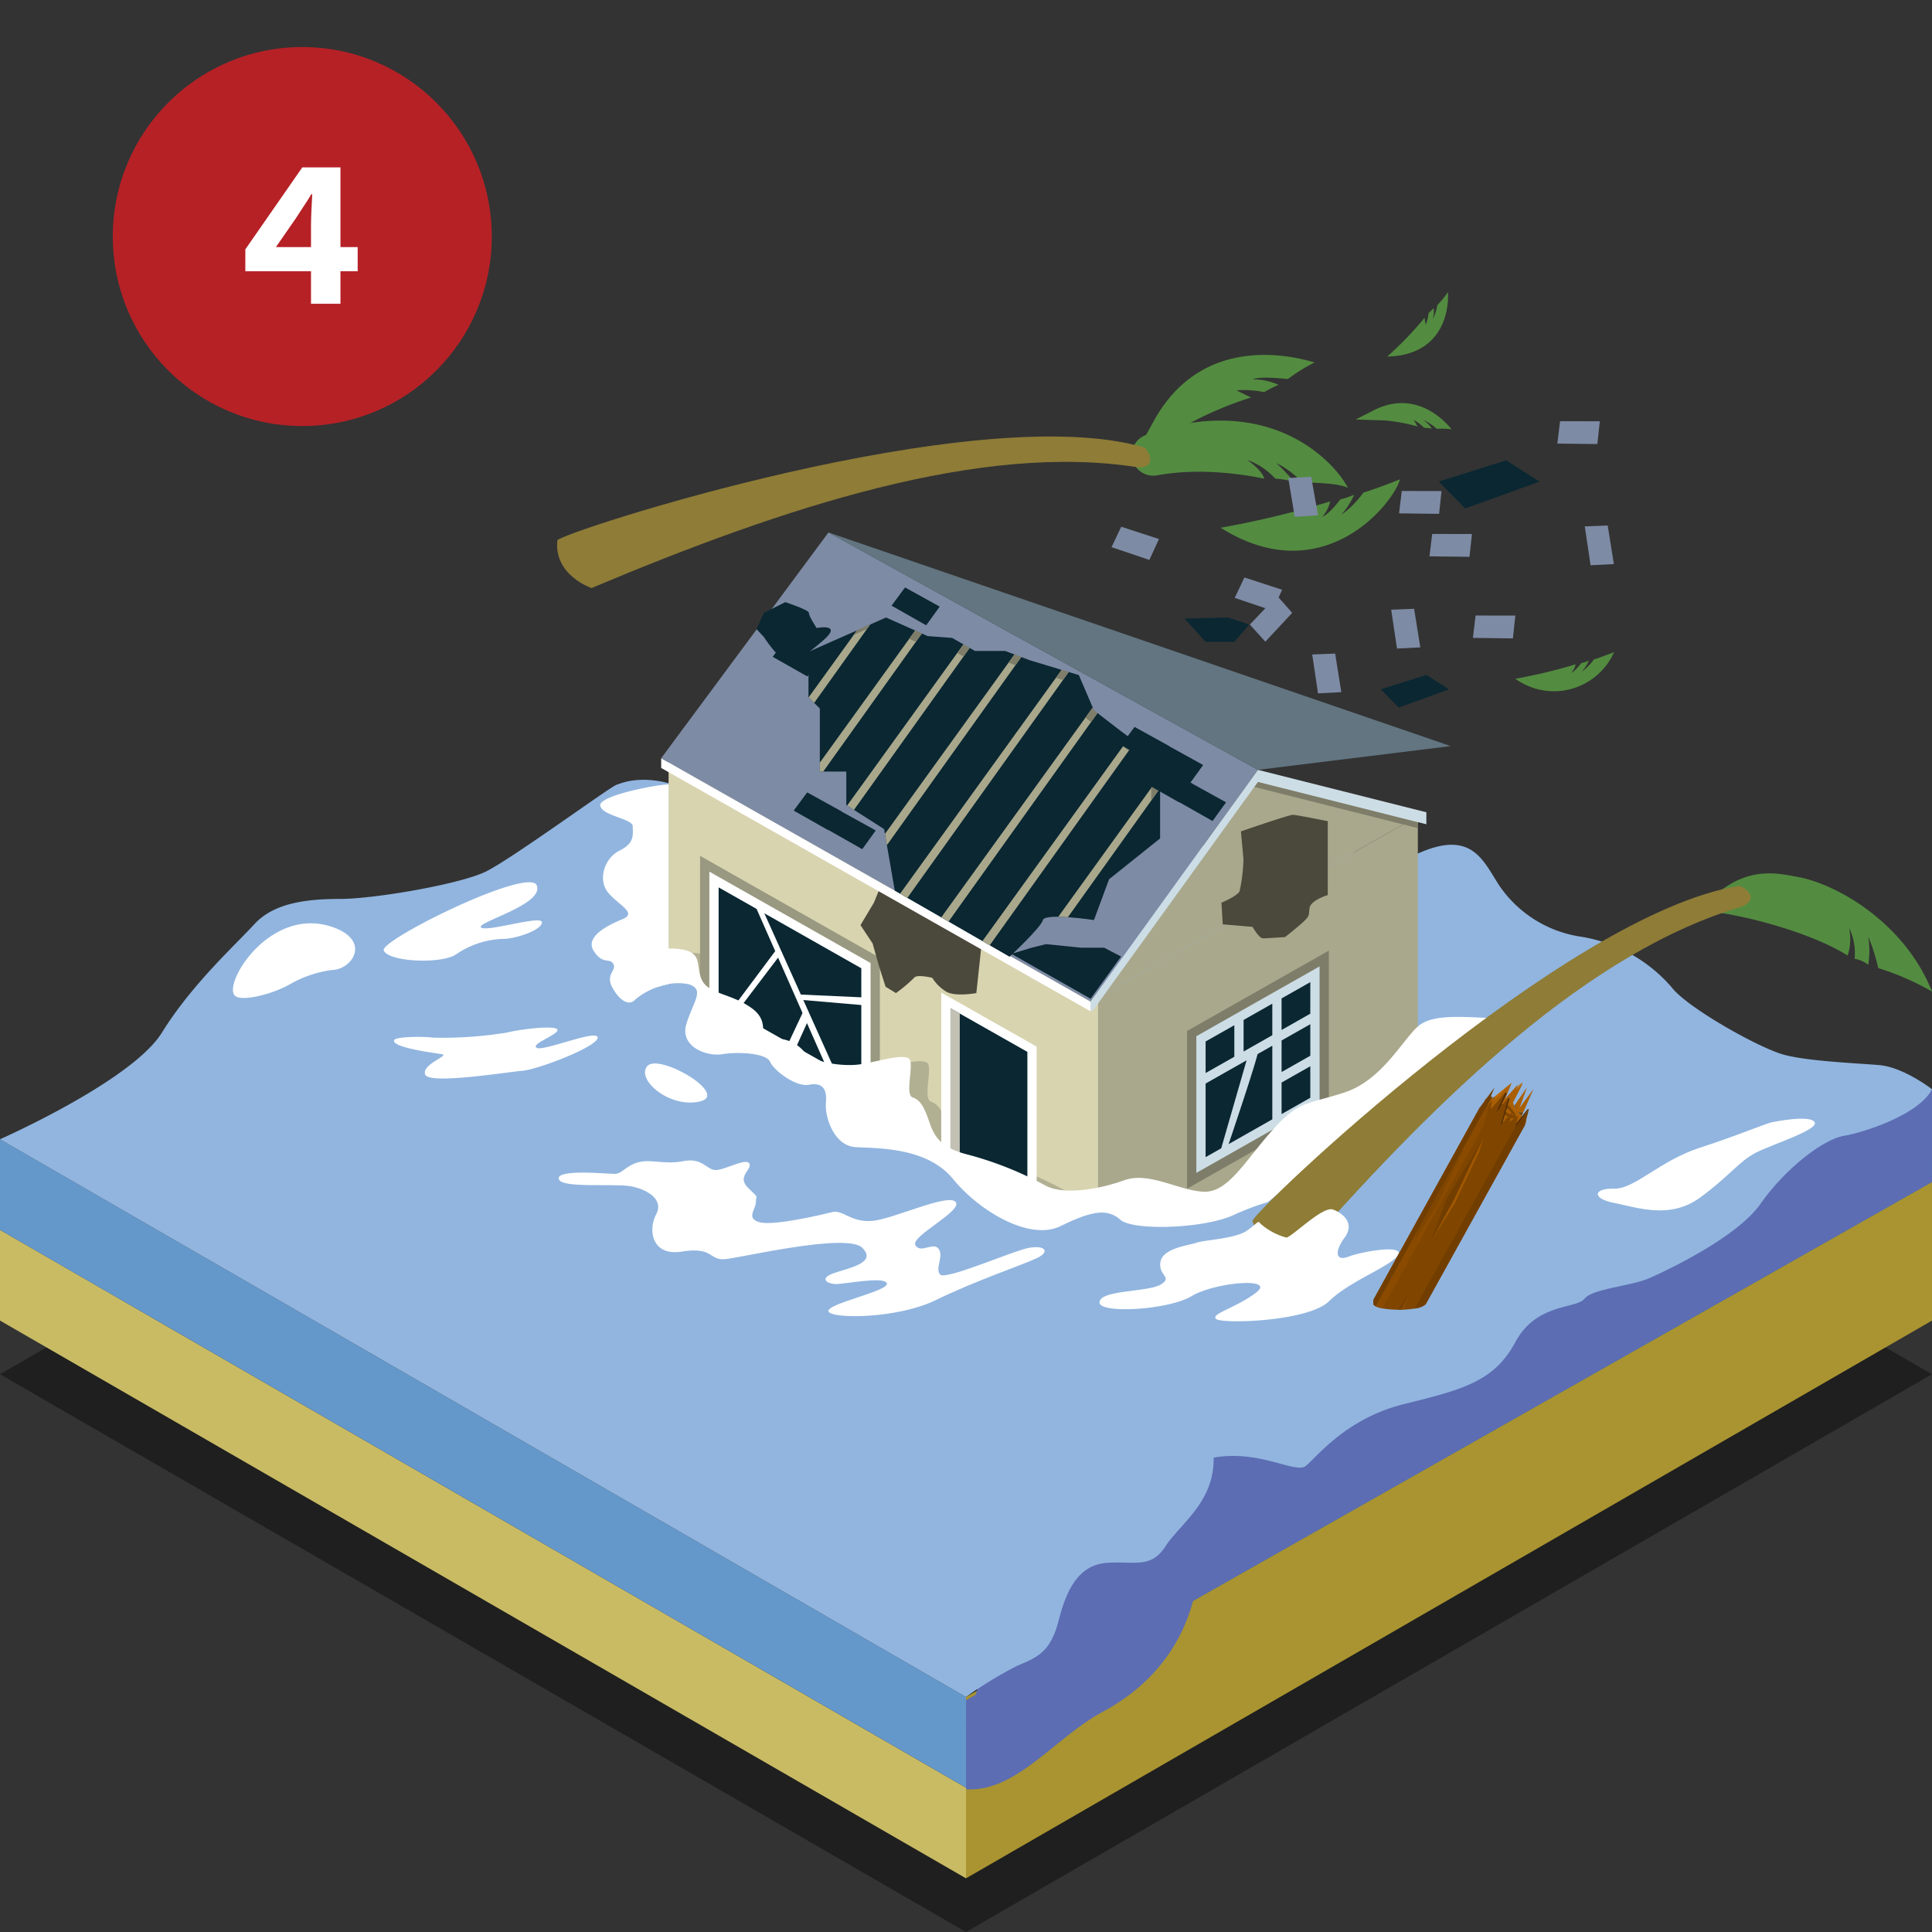 <svg id="Layer_1" data-name="Layer 1" xmlns="http://www.w3.org/2000/svg" viewBox="0 0 216 216"><rect x="0" y="0" width="216" height="216" fill="#333333" stroke="none"/><defs><style>.cls-1{opacity:0.4;}.cls-2{fill:#b62126;}.cls-3{fill:#fff;}.cls-4{fill:#a99431;}.cls-5{fill:#c9bb64;}.cls-6{fill:#6498cb;}.cls-7{fill:#538c40;}.cls-23,.cls-24,.cls-26,.cls-28,.cls-29,.cls-30,.cls-31,.cls-32,.cls-7{fill-rule:evenodd;}.cls-8{fill:#5f8039;}.cls-9{fill:#5c6db3;}.cls-10{fill:#91b5df;}.cls-11{fill:#a9a88c;}.cls-12{fill:#7e7d69;}.cls-13{fill:#ccdde6;}.cls-14{fill:#0a2732;}.cls-15{fill:#d8d4b0;}.cls-16{fill:#b2b093;}.cls-17{fill:#999880;}.cls-18{fill:#c2c1b4;}.cls-19{fill:#4b493c;}.cls-20{fill:#7e8ba5;}.cls-21{fill:#8e7c37;}.cls-22{fill:#627581;}.cls-23{fill:#804600;}.cls-24,.cls-25{fill:#aa5f04;}.cls-26{fill:#a15700;}.cls-27{fill:#723e00;}.cls-28,.cls-33{fill:#744101;}.cls-29{fill:#8e4f02;}.cls-30{fill:#562f08;}.cls-31{fill:#bf6900;}.cls-32{fill:#b67527;}.cls-34{fill:#8a4b00;}</style></defs><title>cat</title><polygon class="cls-1" points="0 153.641 108 91.282 216 153.641 108 216 0 153.641"/><circle class="cls-2" cx="33.796" cy="26.446" r="21.185"/><path class="cls-3" d="M34.771,25.068c.006-.979.089-2.375.137-3.353h-.103c-.504.865-1.125,1.73-1.664,2.596l-2.293,3.314h9.141V30.324H27.429v-2.446l6.368-9.163h4.267V33.96h-3.292Z"/><polygon class="cls-4" points="108 189.728 215.999 127.369 216 147.641 108 210 108 189.728"/><polygon class="cls-5" points="108.001 199.864 0.001 137.505 0.001 147.641 108 210 108.001 199.864"/><polygon class="cls-6" points="108.001 189.728 0.002 127.369 0.001 137.505 108.001 199.864 108.001 189.728"/><path class="cls-7" d="M206.566,106.831a5.911,5.911,0,0,0,.155-3.112,6.433,6.433,0,0,1,.629,3.477,3.377,3.377,0,0,1,1.516.668,9.443,9.443,0,0,0-.003-3.175,20.519,20.519,0,0,1,1.126,3.544,29.872,29.872,0,0,1,6.01,2.62c-3.108-7.806-10.799-12.078-15.071-12.822-2.347-.409-6.423-1.544-10.919,3.852C192.607,101.738,201.813,103.833,206.566,106.831Z"/><polygon class="cls-8" points="107.999 190.096 215.999 128.869 216 132.154 108 193.381 107.999 190.096"/><polygon class="cls-9" points="134.513 178.35 215.999 132.154 215.999 121.776 147.531 153.776 112.201 178.247 108 193.381 134.513 178.35"/><path class="cls-10" d="M215.999,121.776s-3.172-2.466-5.895-2.696-7.829-.427-10.584-1.139-10.874-5.267-12.614-7.545a16.95,16.95,0,0,0-10.294-5.694,13.411,13.411,0,0,1-8.989-5.694c-1.853-2.834-3.111-6.493-9.57-3.359L82.968,92.219C74.581,85.16,69.641,87.508,68.922,87.743S57.196,96.03,54.321,97.442,41.859,100.501,38.025,100.501s-7.429.471-9.586,2.824-6.983,6.711-10.338,12.123S.002,127.369.002,127.369l107.998,62.359a44.161,44.161,0,0,1,5.667-3.46c2.108-.923,3.748-1.384,4.685-5.075s2.343-6.229,5.388-6.46,4.919.692,6.559-1.846,5.476-4.939,5.388-9.92c5.154-.923,9.136,1.846,10.307.923s4.451-5.306,11.01-6.921,10.073-2.538,12.416-6.921,6.793-3.691,7.73-4.845,5.154-1.384,7.262-2.307,9.839-4.614,12.416-8.305,6.793-7.152,9.37-7.613S214.616,124.512,215.999,121.776Z"/><path class="cls-9" d="M133.922,175.273s.22,10.313-10.669,16.128c-5.263,2.811-9.597,8.985-15.253,8.648,0-2.507-.001-9.952-.001-9.952Z"/><polygon class="cls-11" points="122.762 111.511 158.518 91.244 158.52 127.235 122.763 147.502 122.762 111.511"/><polygon class="cls-11" points="122.762 111.511 140.64 86.743 158.518 91.244 122.762 111.511"/><polygon class="cls-12" points="148.568 123.91 132.714 132.896 132.714 115.264 148.567 106.278 148.568 123.91"/><polygon class="cls-13" points="133.751 131.133 133.751 115.852 147.53 108.042 147.531 123.322 133.751 131.133"/><polygon class="cls-14" points="142.246 116.914 134.788 121.141 134.788 129.369 142.246 125.142 142.246 116.914"/><polygon class="cls-14" points="137.999 114.62 134.788 116.439 134.788 119.966 137.999 118.146 137.999 114.62"/><polygon class="cls-14" points="142.246 112.212 139.035 114.032 139.035 117.558 142.246 115.738 142.246 112.212"/><polygon class="cls-14" points="146.494 119.208 143.283 121.028 143.283 124.554 146.494 122.734 146.494 119.208"/><polygon class="cls-14" points="146.494 114.506 143.283 116.326 143.283 119.853 146.494 118.033 146.494 114.506"/><polygon class="cls-14" points="146.493 109.805 143.283 111.624 143.283 115.151 146.493 113.331 146.493 109.805"/><polygon class="cls-15" points="74.748 84.296 122.762 111.511 122.761 147.502 74.746 120.287 74.748 84.296"/><path class="cls-16" d="M122.761,133.529a7.079,7.079,0,0,1-3.876-.534,39.128,39.128,0,0,0-8.554-3.416c-2.9-.712-3.77-1.851-4.35-3.559s-1.015-2.562-1.885-2.847,0-3.132-.29-4.128-3.625.142-5.654.427-5.219-.285-6.089-1.281a4.096,4.096,0,0,0-3.77-1.566c-1.885.142.145-1.708-2.175-3.416s-4.929-1.566-5.654-3.274.435-3.416-3.625-3.416H75.604v4.307a6.083,6.083,0,0,1,3.41-.321c1.885.569.562,1.887-.226,4.431s2.256,3.683,3.996,3.398,4.929-.142,5.364.854,2.9,2.847,4.349,2.562,2.03.427,1.885,1.993.87,4.84,3.335,4.982,7.974,0,10.874,3.559,8.554,6.975,12.034,5.267c.801-.393,1.501-.702,2.136-.943Z"/><polygon class="cls-17" points="98.369 124.711 78.268 113.317 78.269 95.685 98.37 107.079 98.369 124.711"/><polygon class="cls-3" points="79.305 112.729 79.306 97.449 97.332 107.666 97.332 122.947 79.305 112.729"/><polygon class="cls-14" points="96.295 108.254 80.343 99.212 80.342 112.142 96.295 121.184 96.295 108.254"/><polygon class="cls-3" points="115.897 143.611 105.232 137.565 105.233 110.969 115.898 117.014 115.897 143.611"/><polygon class="cls-14" points="106.268 137 106.269 112.732 114.862 117.602 114.861 141.87 106.268 137"/><polygon class="cls-18" points="107.305 137.591 106.268 138.157 106.268 112.732 107.305 113.319 107.305 137.591"/><path class="cls-10" d="M72.35,108.615l4.883.644,4.715,5.891,16.422,8.535,9.63,7.827s6,3.836,6.863,3.681,11.923-.931,11.923-.931l12.25-.635,19.485-13.662v7.739L122.762,148.012,73.922,120.865Z"/><path class="cls-3" d="M89.971,112.732l-2.031,4.324h1.072l1.237-2.731A7.052,7.052,0,0,0,89.971,112.732Z"/><polygon class="cls-3" points="93.596 120.229 85.113 101.349 84.224 100.794 92.626 119.833 93.596 120.229"/><polygon class="cls-3" points="86.89 106.046 81.638 113.073 82.295 113.248 87.424 106.493 86.89 106.046"/><polygon class="cls-3" points="89.247 111.182 96.515 111.511 96.515 112.382 89.529 111.782 89.247 111.182"/><path class="cls-19" d="M109.737,105.619l-.58,5.409s-2.32.427-3.335-.142a4.764,4.764,0,0,1-1.595-1.566s-1.74-.427-2.03,0a16.45,16.45,0,0,1-2.03,1.708l-1.16-.712-.725-2.278L97.558,105.477l-1.355-2.044,1.5-2.511.87-2.135Z"/><polygon class="cls-3" points="73.922 84.769 121.936 111.985 121.936 113.073 73.922 85.858 73.922 84.769"/><polygon class="cls-20" points="140.64 86.072 121.936 111.985 73.922 84.769 92.625 59.528 140.64 86.072"/><polygon class="cls-12" points="140.64 87.415 158.52 91.915 158.52 92.587 140.23 87.983 140.64 87.415"/><path class="cls-3" d="M42.902,106.25c.501,1.313,6.524,1.566,8.119.427a9.845,9.845,0,0,1,5.219-1.708c1.45,0,4.35-.996,4.35-1.851s-6.234,1.139-6.814.569,7.104-2.562,6.234-4.698S42.467,105.111,42.902,106.25Z"/><path class="cls-3" d="M62.472,131.812c.283,1.113,6.379.427,8.264.854s3.48,1.566,2.61,3.132-.58,4.698,2.9,4.128,3.045.996,4.784.854,13.629-2.989,15.368-1.281-1.595,2.278-3.19,2.847-.797,1.144.109,1.212,5.545-.928,5.835-.074-6.814,2.278-6.524,3.132,7.684.854,12.034-1.281,9.859-3.986,11.309-4.698.87-1.424-.87-1.139-9.424,3.701-10.004,2.989.435-1.993-.145-2.847-2.03.569-2.61-.427,5.364-3.844,4.495-4.84-7.104,1.993-9.424,2.135-3.19-1.281-4.35-.996-6.524,1.566-8.119,1.139-.435-1.424-.435-2.278.435-.285-.87-1.566.435-1.993.145-2.705-2.755.712-3.77.712-1.45-1.424-3.625-.996-3.625-.285-5.074.142-1.74,1.281-2.61,1.281S62.182,130.673,62.472,131.812Z"/><path class="cls-3" d="M44.059,116.296c-.279.821,4.495,1.424,5.364,1.566s-2.32,1.139-1.885,2.278,9.134-.285,10.874-.427,8.409-2.705,8.409-3.701S60.732,117.577,60.007,117.15s2.32-1.424,2.32-1.993-3.915-.142-5.654.285a44.796,44.796,0,0,1-8.264.569C47.538,115.869,44.204,115.869,44.059,116.296Z"/><path class="cls-19" d="M148.448,91.811v8.256s-1.885.569-2.03,1.424.145.854-1.015,1.851-1.74,1.424-1.74,1.424-2.03.142-2.465.142-1.16-1.281-1.16-1.281l-3.335-.285-.145-2.42s1.74-.712,2.03-1.281a19.321,19.321,0,0,0,.435-3.559l-.29-3.132s5.364-1.851,5.799-1.851S148.448,91.811,148.448,91.811Z"/><path class="cls-3" d="M74.748,87.689c-1.767.094-7.915,1.32-7.636,2.414.29,1.139,3.625,1.424,3.625,2.278s.29,1.851-1.45,2.705-2.465,3.274-1.305,4.698,3.335,2.278,1.595,2.989-4.205,1.993-3.19,3.559,1.74.712,2.175,1.424-.87,1.139-.145,2.562,1.885,2.278,2.61,1.424a7.965,7.965,0,0,1,3.721-1.707Z"/><path class="cls-3" d="M74.795,106.046H73.56v4.307a6.084,6.084,0,0,1,3.41-.321c1.885.569.562,1.887-.226,4.431s2.256,3.683,3.996,3.398,4.929-.142,5.364.854,2.9,2.847,4.35,2.562,2.03.427,1.885,1.993.87,4.84,3.335,4.982,7.974,0,10.874,3.559,8.554,6.975,12.034,5.267,5.219-1.993,6.669-.712,9.549.989,12.759-.569a29.254,29.254,0,0,1,3.714-1.395l26.153-20.527c-3.915-.142-7.394-.569-9.134.712s-4.06,6.121-8.409,7.545-5.074.854-8.119,4.271-4.929,6.975-7.684,6.833-6.089-2.278-8.844-1.281-6.808,1.715-8.844.569a39.13,39.13,0,0,0-8.554-3.416c-2.9-.712-3.77-1.851-4.35-3.559s-1.015-2.562-1.885-2.847,0-3.132-.29-4.128-3.625.142-5.654.427-5.219-.285-6.089-1.281a4.096,4.096,0,0,0-3.77-1.566c-1.885.142.145-1.708-2.175-3.416s-4.929-1.566-5.654-3.274.435-3.416-3.625-3.416"/><path class="cls-21" d="M194.896,101.313c2.093-1.154-.391-2.28-.391-2.28-19.48,3.039-54.614,36.6-54.488,37.489,1.361,3.697,5.81,3.163,5.81,3.163C161.193,122.267,177.804,106.287,194.896,101.313Z"/><path class="cls-3" d="M122.93,145.62c0,1.273,7.684.854,10.294-.712s9.424-2.135,7.249-.427-5.219,2.42-4.495,2.989,10.294.285,12.614-1.993,6.814-3.844,7.684-5.125-4.06-.427-5.509.142-1.595-.569-.435-2.135-.145-2.705-1.305-3.132-4.64,3.132-5.219,3.132a7.145,7.145,0,0,1-2.9-1.566c-.29-.427-.29,0-1.595.854s-4.784.996-5.509,1.281-3.77.569-4.06,2.135,1.45,1.708,0,2.562S122.93,144.197,122.93,145.62Z"/><polygon class="cls-22" points="140.64 86.072 162.192 83.414 92.625 59.528 140.64 86.072"/><path class="cls-14" d="M129.701,93.734l-5.706,4.565-1.691,4.565s-5.495-.83-5.706,0-3.727,4.101-3.727,4.101l-12.832-7.393-1.194-6.877-4.227-2.698V86.263H91.658V79.208l-1.268-1.245V74.85l-2.113-1.038,10.779-4.773,4.65,2.075,2.748.208,2.536,1.453h3.382l2.748,1.038,5.495,1.66,1.691,3.943,2.959,2.283,4.438,3.32Z"/><polygon class="cls-13" points="159.47 92.155 140.64 87.415 122.246 112.897 121.936 113.073 121.936 111.985 140.64 86.072 159.47 90.813 159.47 92.155"/><polygon class="cls-11" points="122.304 79.415 122.169 79.102 105.233 102.565 106.047 103.034 122.701 79.722 122.304 79.415"/><polygon class="cls-11" points="126.268 82.45 109.835 105.217 110.65 105.686 126.908 82.929 126.268 82.45"/><polygon class="cls-11" points="118.692 74.892 100.631 99.914 101.444 100.383 119.483 75.131 118.692 74.892"/><path class="cls-11" d="M129.701,86.722l-11.387,15.776c.343.004.709.02,1.079.046l10.308-14.429Z"/><polygon class="cls-11" points="107.714 72.045 94.712 90.059 95.475 90.546 108.408 72.442 107.714 72.045"/><polygon class="cls-11" points="97.283 69.825 95.816 70.474 90.402 77.974 91.024 78.585 97.283 69.825"/><polygon class="cls-11" points="113.418 73.171 98.937 93.232 99.156 94.49 114.18 73.458 113.418 73.171"/><polygon class="cls-11" points="102.317 70.495 91.658 85.262 91.658 86.263 92.037 86.263 103.064 70.828 102.317 70.495"/><polygon class="cls-12" points="102.399 71.758 103.064 70.828 102.425 70.544 102.317 70.495 101.647 71.423 102.399 71.758"/><polygon class="cls-12" points="121.354 80.231 121.988 80.72 122.701 79.722 122.304 79.415 122.169 79.102 121.354 80.231"/><polygon class="cls-12" points="95.448 70.984 96.921 70.332 97.283 69.825 95.816 70.474 95.448 70.984"/><polygon class="cls-12" points="125.554 83.441 126.198 83.923 126.908 82.929 126.345 82.508 126.268 82.45 125.554 83.441"/><polygon class="cls-12" points="128.711 89.5 129.701 88.115 129.701 86.722 128.711 88.093 128.711 89.5"/><polygon class="cls-12" points="118.049 75.782 118.846 76.023 119.483 75.131 119.27 75.067 118.692 74.892 118.049 75.782"/><polygon class="cls-12" points="107.714 72.045 107.024 73.001 107.723 73.402 108.408 72.442 107.714 72.045"/><polygon class="cls-12" points="113.529 74.371 114.18 73.458 113.536 73.215 113.418 73.171 112.761 74.081 113.529 74.371"/><polygon class="cls-14" points="154.379 77.071 156.379 79.102 161.999 77.071 159.47 75.457 154.379 77.071"/><polygon class="cls-14" points="160.861 53.846 163.814 56.845 172.112 53.846 168.379 51.465 160.861 53.846"/><polygon class="cls-14" points="139.655 69.825 137.297 69.04 132.432 69.156 134.788 71.758 137.999 71.758 139.655 69.825"/><polygon class="cls-20" points="149.962 77.384 147.355 77.518 146.708 73.172 149.271 73.071 149.962 77.384"/><polygon class="cls-20" points="180.434 63.064 177.827 63.197 177.18 58.851 179.743 58.751 180.434 63.064"/><polygon class="cls-20" points="169.419 68.823 169.145 71.372 164.672 71.317 164.973 68.816 169.419 68.823"/><polygon class="cls-20" points="164.566 59.704 164.291 62.252 159.818 62.197 160.12 59.696 164.566 59.704"/><path class="cls-13" d="M140.703,117.293c.132.421-3.478,11.021-3.478,11.021l-.832.555,3.261-11.311Z"/><path class="cls-3" d="M72.35,119.208c-1.239,1.543,2.586,4.74,5.918,3.933S73.589,117.665,72.35,119.208Z"/><path class="cls-3" d="M198.234,125.445c-.719.097-3.664,1.406-8.182,2.869s-7.287,4.643-9.617,4.582-2.463,1.116,0,1.587,6.228,1.902,9.617-.579,4.348-4.06,6.265-5.035,7.109-2.58,6.55-3.424S198.234,125.445,198.234,125.445Z"/><path class="cls-14" d="M85.403,68.524,87.798,67.318s2.692.892,2.642,1.206.858,1.687.858,1.687,3.002-.578.747,1.377-3.297,2.536-4.247,2.213-2.395-2.584-2.395-2.584l-.816-.881Z"/><polygon class="cls-14" points="91.773 73.538 90.264 75.629 86.39 73.433 87.899 71.396 91.773 73.538"/><polygon class="cls-14" points="137.074 89.702 135.564 91.793 131.69 89.597 133.199 87.56 137.074 89.702"/><polygon class="cls-14" points="133.282 87.586 131.773 89.676 127.898 87.48 129.408 85.444 133.282 87.586"/><polygon class="cls-14" points="134.513 85.529 133.004 87.619 129.13 85.424 130.639 83.387 134.513 85.529"/><polygon class="cls-14" points="105.059 67.819 103.55 69.91 99.675 67.714 101.185 65.678 105.059 67.819"/><polygon class="cls-14" points="130.721 83.412 129.212 85.503 125.338 83.307 126.847 81.27 130.721 83.412"/><polygon class="cls-14" points="97.911 92.847 96.402 94.938 92.527 92.742 94.037 90.705 97.911 92.847"/><polygon class="cls-14" points="94.119 90.73 92.61 92.821 88.736 90.625 90.245 88.589 94.119 90.73"/><polygon class="cls-20" points="143.347 65.936 142.274 68.272 138.043 66.845 139.127 64.562 143.347 65.936"/><polygon class="cls-14" points="125.338 106.943 123.442 105.953 120.844 105.953 116.943 105.556 115.346 105.953 113.078 106.641 121.933 111.66 125.338 106.943"/><path class="cls-3" d="M26.214,111.271c.589.752,3.954,0,6.111-1.176a12.75,12.75,0,0,1,4.793-1.647c2.314-.056,4.421-3.331,0-4.824C30.288,101.318,25.016,109.742,26.214,111.271Z"/><path class="cls-7" d="M176.159,74.268a2.118,2.118,0,0,1-.479.936c.432-.147,1.104-1.058,1.104-1.058a5.555,5.555,0,0,0,.854-.29,5.044,5.044,0,0,1-.8,1.248,6.218,6.218,0,0,0,1.367-1.378c.856-.255,2.253-.821,2.253-.821a7.359,7.359,0,0,1-11.038,2.981A57.934,57.934,0,0,0,176.159,74.268Z"/><path class="cls-7" d="M148.711,56.061a3.848,3.848,0,0,1-.87,1.701c.785-.268,2.006-1.923,2.006-1.923a10.096,10.096,0,0,0,1.551-.528,9.168,9.168,0,0,1-1.454,2.269,11.3,11.3,0,0,0,2.485-2.504c1.555-.464,4.095-1.492,4.095-1.492-.774,2.784-8.658,12.577-20.06,5.418A105.295,105.295,0,0,0,148.711,56.061Z"/><path class="cls-7" d="M155.101,39.855a37.287,37.287,0,0,0,4.171-4.33c.026.306.122.789.122.789a4.686,4.686,0,0,0,.324-1.311,6.827,6.827,0,0,0,.567-.559,2.992,2.992,0,0,1-.119,1.279,5.332,5.332,0,0,0,.531-1.61,10.514,10.514,0,0,0,1.186-1.459s.549,5.948-5.18,7.049A8.457,8.457,0,0,1,155.101,39.855Z"/><path class="cls-7" d="M126.698,51.645a2.33,2.33,0,0,1,1.316-2.971,22.867,22.867,0,0,1,6.247-1.536c10.026-1.017,15.286,5.129,16.439,7.41-1.199-.62-4.277-.522-5.211-.699a9.455,9.455,0,0,0-2.79-2.076,25.382,25.382,0,0,1,1.976,2.078,12.982,12.982,0,0,0-2.097-.345,7.906,7.906,0,0,0-3.152-2.097s1.705,1.144,1.912,2.109a36.708,36.708,0,0,0-6.943-.776,27.167,27.167,0,0,0-5.051.4,2.377,2.377,0,0,1-2.646-1.497Z"/><path class="cls-7" d="M151.565,46.9l2.005-1.02c4.565-2.322,7.775.954,8.719,2.111a9.672,9.672,0,0,0-1.589-.054c-.027-.003-.055-.006-.082-.009a5.822,5.822,0,0,0-1.517-.989s.818.574.955.982a7.434,7.434,0,0,0-.843-.097,5.115,5.115,0,0,0-1.146-.875s.244.461.427.731a19.511,19.511,0,0,0-3.62-.671l-3.308-.109Z"/><path class="cls-7" d="M126.725,51.179l2.295-4.151c5.224-9.45,14.872-7.438,17.945-6.504A20.291,20.291,0,0,0,144.096,42.293c-.052.027-.104.054-.154.081,0,0-3.107-.363-3.88.035a7.092,7.092,0,0,1,2.879.612,15.671,15.671,0,0,0-1.606.818,11.12,11.12,0,0,0-3.086-.199s.991.526,1.643.788a41.305,41.305,0,0,0-7.201,3.063l-5.966,3.688Z"/><path class="cls-21" d="M127.343,52.267c2.396-.14.662-2.218.662-2.218-18.876-5.619-65.41,9.507-65.692,10.36-.42,3.909,3.819,5.337,3.819,5.337C87.704,56.665,109.755,49.413,127.343,52.267Z"/><polygon class="cls-20" points="129.574 60.264 128.5 62.599 124.27 61.172 125.354 58.89 129.574 60.264"/><polygon class="cls-20" points="141.467 71.742 139.734 69.826 142.788 66.617 144.468 68.521 141.467 71.742"/><polygon class="cls-20" points="158.791 72.377 156.184 72.511 155.537 68.165 158.1 68.065 158.791 72.377"/><polygon class="cls-20" points="147.356 57.606 144.752 57.782 144.032 53.447 146.593 53.305 147.356 57.606"/><polygon class="cls-20" points="161.165 54.901 160.89 57.449 156.417 57.394 156.719 54.893 161.165 54.901"/><polygon class="cls-20" points="178.861 47.1 178.586 49.648 174.113 49.593 174.415 47.092 178.861 47.1"/><path class="cls-23" d="M153.787,144.936a.571.571,0,0,0-.072.085l-.106.192a1.093,1.093,0,0,0-.06.591c.277.79,5.122.883,5.855-.003l11.064-19.976c-1.823-3.388-2.583-2.814-5.041-1.975l-11.668,21.091Z"/><polygon class="cls-24" points="168.297 122.804 169.693 121.266 169.54 121.755 170.248 121.137 169.161 123.269 168.714 123.438 168.297 122.804"/><polygon class="cls-24" points="170.298 124.373 169.627 124.206 171.453 121.755 170.298 124.373"/><polygon class="cls-24" points="167.146 122.578 169.011 121.059 168.297 122.804 167.146 122.578"/><path class="cls-25" d="M169.693,124.338l.624.046-.019-.011a1.554,1.554,0,0,0-.138-.201,3.293,3.293,0,0,0-.551-.63c-.06-.04-.122-.074-.183-.112l-.036.529-.229-.69a.898.898,0,0,0-.228-.176,3.581,3.581,0,0,0-1.369-.459.601.601,0,0,0-.125-.044q-.147-.006-.293-.012l-.055.369-.246-.186-.18-.125a.992.992,0,0,0-.649.315,1.017,1.017,0,0,0,.133.798q.157.212.359.524l.038.021.077.042a6.323,6.323,0,0,0,1.353,1.074l.325.18.022-.762.207.889-.09.524a1.166,1.166,0,0,0,.28.08l-.026-.539a1.022,1.022,0,0,1,.183.076l.97.188.276.178a1.07,1.07,0,0,0,.265-.253l.106-.191a1.144,1.144,0,0,0,.116-.66Zm-.254.684-.529.007-.841-.466a2.604,2.604,0,0,1-.855-1.073l.853-.052a.865.865,0,0,1,.86.476Q169.657,124.718,169.439,125.022Z"/><path class="cls-25" d="M167.748,123.835a3.977,3.977,0,0,0,1.459.883l-.565-.738Z"/><polygon class="cls-23" points="165.465 125.418 165.812 124.355 166.802 123.013 166.675 124.005 168.297 122.124 167.215 124.449 168.644 122.736 167.737 125.841 169.096 124.297 168.777 125.418 169.733 124.718 169.44 125.922 168.352 127.556 165.274 126.091 165.465 125.418"/><path class="cls-26" d="M159.938,138.839l2.583-4.663,3.348-7.037-.499,1.622-2.749,5.82Z"/><polygon class="cls-27" points="161.704 134.073 159.938 138.839 162.521 134.176 165.869 127.139 161.704 134.073"/><polygon class="cls-28" points="170.298 124.373 170.138 124.718 169.693 124.338 170.298 124.373"/><polygon class="cls-29" points="167.146 122.578 166.845 122.761 167.091 122.947 167.146 122.578"/><polygon class="cls-30" points="168.297 122.124 168.478 122.23 167.668 123.906 167.215 124.449 168.297 122.124"/><polygon class="cls-30" points="168.644 122.736 168.789 122.804 167.97 125.577 167.737 125.841 168.644 122.736"/><polygon class="cls-31" points="169.011 121.059 167.091 122.947 167.146 122.578 169.011 121.059"/><polygon class="cls-30" points="170.943 124.005 170.795 124.005 169.489 125.64 169.39 126.19 170.943 124.005"/><polygon class="cls-32" points="170.248 121.137 170.119 121.059 169.627 121.479 169.54 121.755 170.248 121.137"/><polygon class="cls-33" points="169.426 123.43 169.285 123.643 169.39 123.959 169.426 123.43"/><polygon class="cls-25" points="169.583 123.771 169.426 123.43 170.72 121.568 169.901 123.837 169.583 123.771"/><path class="cls-34" d="M166.051,123.634l-.768.921.363-.78c-.073.025-.143.05-.219.076l-11.668,21.091.029-.006a.571.571,0,0,0-.072.085l-.106.192a1.093,1.093,0,0,0-.06.591c.072.205.454.363.991.469l.03-.041,11.235-20.285.723-2.475Q166.301,123.546,166.051,123.634Zm-2.613,5.232-2.749,5.82-2.683,4.258,1.766-4.766,4.165-6.934Z"/><path class="cls-34" d="M156.853,146.425l.792-1.913L156.583,146.43C156.673,146.429,156.763,146.428,156.853,146.425Z"/><path class="cls-27" d="M156.583,146.43l1.062-1.918.169-.306-1.313,1.92-.169.305C156.416,146.432,156.499,146.431,156.583,146.43Z"/><path class="cls-27" d="M169.502,125.925c-.021,0-.04-.003-.061-.003l-11.286,20.376a2.224,2.224,0,0,0,1.249-.497l11.057-19.963.483-1.834Z"/><path class="cls-27" d="M167.1,121.568l-1.66,2.259-11.682,21.115.029-.006a.579.579,0,0,0-.072.085l-.106.192a1.093,1.093,0,0,0-.06.591.507.507,0,0,0,.255.233l12.009-21.682,1.054-1.74h-.212Z"/></svg>
